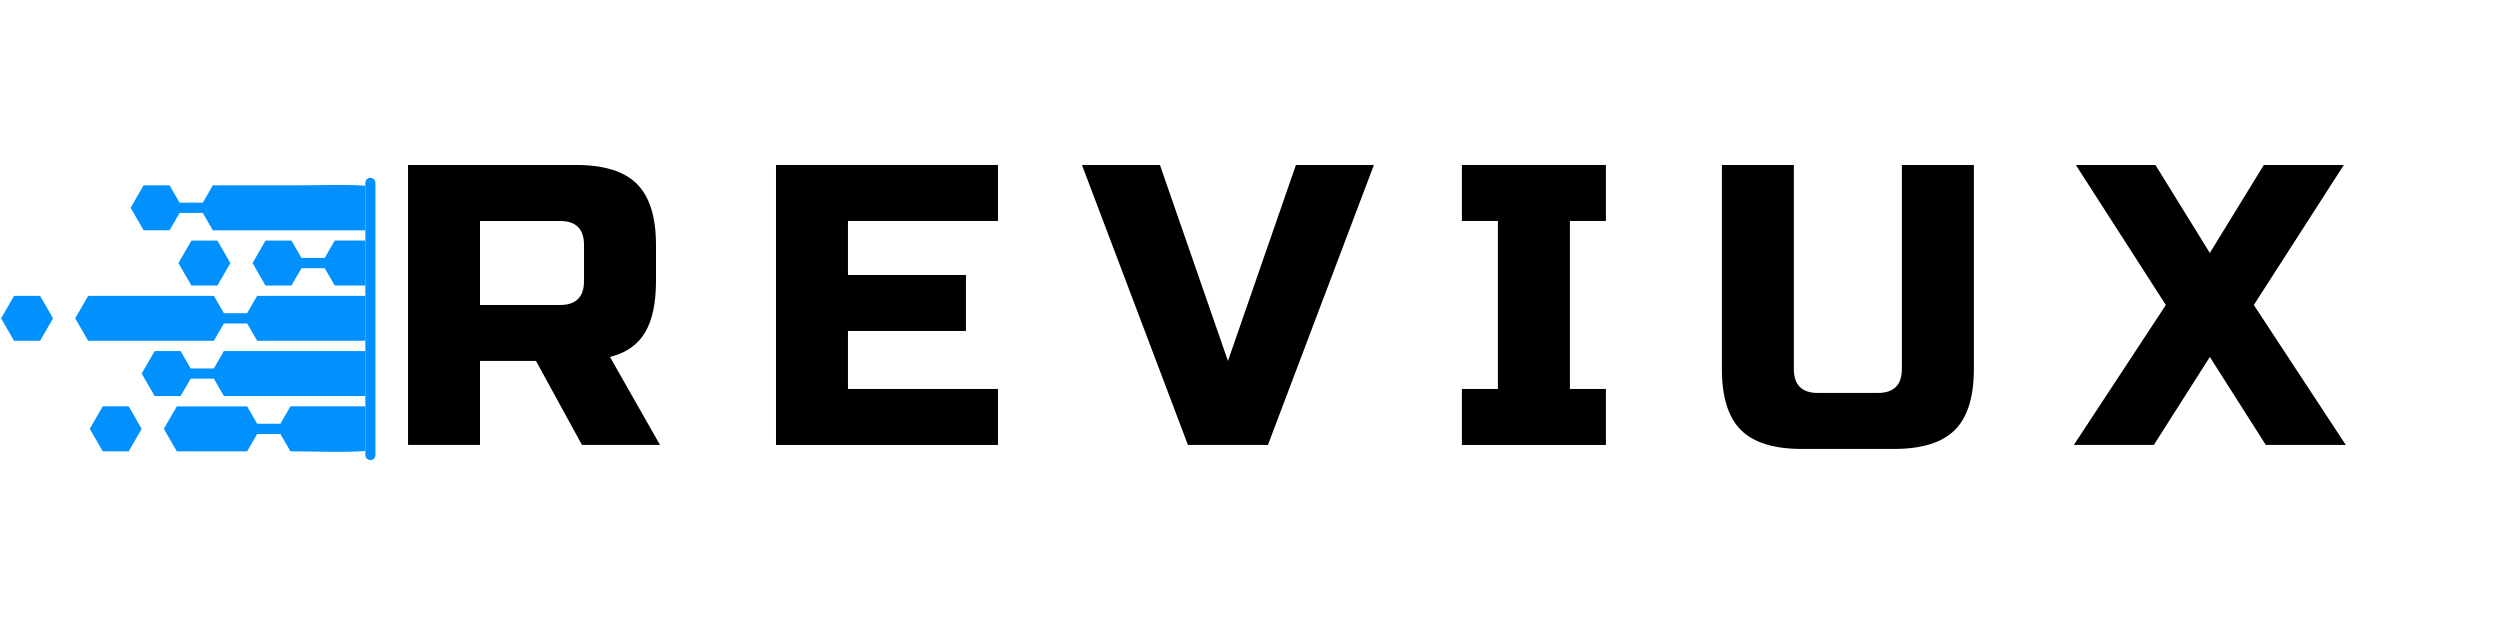 <svg xmlns="http://www.w3.org/2000/svg" xmlns:xlink="http://www.w3.org/1999/xlink" width="1488" zoomAndPan="magnify" viewBox="0 0 1116 285.75" height="381" preserveAspectRatio="xMidYMid meet" version="1.0"><defs><g/><clipPath id="ce443f8768"><path d="M 33 132 L 163.094 132 L 163.094 153 L 33 153 Z M 33 132 " clip-rule="nonzero"/></clipPath><clipPath id="062398e578"><path d="M 58 82 L 163.094 82 L 163.094 103 L 58 103 Z M 58 82 " clip-rule="nonzero"/></clipPath><clipPath id="c90fb770d2"><path d="M 112 107 L 163.094 107 L 163.094 128 L 112 128 Z M 112 107 " clip-rule="nonzero"/></clipPath><clipPath id="a601cceb36"><path d="M 0.488 132 L 24 132 L 24 153 L 0.488 153 Z M 0.488 132 " clip-rule="nonzero"/></clipPath><clipPath id="0769ef9400"><path d="M 63 156 L 163.094 156 L 163.094 177 L 63 177 Z M 63 156 " clip-rule="nonzero"/></clipPath><clipPath id="4cf0b87251"><path d="M 73 181 L 163.094 181 L 163.094 202 L 73 202 Z M 73 181 " clip-rule="nonzero"/></clipPath></defs><g clip-path="url(#ce443f8768)"><path fill="#0091ff" d="M 219.676 132.066 L 114.801 132.066 L 110.32 139.809 L 99.949 139.809 L 95.473 132.066 C 91.609 132.066 43.223 132.066 39.363 132.066 L 33.57 142.098 L 39.363 152.129 C 43.223 152.129 91.609 152.129 95.473 152.129 L 99.949 144.387 L 110.32 144.387 L 114.801 152.129 L 219.676 152.129 C 220.828 145.5 220.828 138.715 219.676 132.066 Z M 219.676 132.066 " fill-opacity="1" fill-rule="nonzero"/></g><g clip-path="url(#062398e578)"><path fill="#0091ff" d="M 75.688 102.809 L 80.164 95.062 L 90.535 95.062 L 95.016 102.809 L 205.582 102.809 C 184.801 79.379 161.496 82.723 133.391 82.723 L 95.016 82.723 L 90.535 90.465 L 80.164 90.465 L 75.688 82.723 L 64.102 82.723 L 58.312 92.754 L 64.102 102.785 L 75.688 102.785 Z M 75.688 102.809 " fill-opacity="1" fill-rule="nonzero"/></g><g clip-path="url(#c90fb770d2)"><path fill="#0091ff" d="M 144.953 115.148 L 134.582 115.148 L 130.105 107.406 L 118.52 107.406 L 112.73 117.438 L 118.52 127.469 L 130.105 127.469 L 134.582 119.727 L 144.953 119.727 L 149.434 127.469 L 218.699 127.469 C 216.828 120.145 213.582 113.355 209.266 107.387 L 149.434 107.387 Z M 144.953 115.148 " fill-opacity="1" fill-rule="nonzero"/></g><g clip-path="url(#a601cceb36)"><path fill="#0091ff" d="M 6.281 132.066 L 0.488 142.098 L 6.281 152.148 L 17.887 152.148 L 23.676 142.098 L 17.887 132.066 Z M 6.281 132.066 " fill-opacity="1" fill-rule="nonzero"/></g><path fill="#0091ff" d="M 79.648 117.438 L 85.441 127.469 L 97.043 127.469 L 102.836 117.438 L 97.043 107.406 L 85.441 107.406 Z M 79.648 117.438 " fill-opacity="1" fill-rule="nonzero"/><path fill="#0091ff" d="M 45.871 181.391 L 40.059 191.441 L 45.871 201.473 L 57.453 201.473 L 63.246 191.441 L 57.453 181.391 Z M 45.871 181.391 " fill-opacity="1" fill-rule="nonzero"/><g clip-path="url(#0769ef9400)"><path fill="#0091ff" d="M 95.473 164.469 L 85.102 164.469 L 80.625 156.727 L 69.039 156.727 L 63.246 166.758 L 69.039 176.793 L 80.625 176.793 L 85.102 169.047 L 95.473 169.047 L 99.949 176.793 L 209.246 176.793 C 213.562 170.82 216.809 164.031 218.68 156.707 C 182.395 156.707 136.215 156.707 99.93 156.707 Z M 95.473 164.469 " fill-opacity="1" fill-rule="nonzero"/></g><g clip-path="url(#4cf0b87251)"><path fill="#0091ff" d="M 125.168 189.152 L 114.801 189.152 L 110.32 181.41 C 99.871 181.41 89.402 181.41 78.93 181.41 L 73.141 191.441 L 78.93 201.473 C 89.402 201.473 99.852 201.473 110.32 201.473 L 114.801 193.73 L 125.168 193.73 L 129.648 201.473 C 159.324 201.473 184.266 205.434 205.582 181.391 L 129.648 181.391 Z M 125.168 189.152 " fill-opacity="1" fill-rule="nonzero"/></g><g fill="#000000" fill-opacity="1"><g transform="translate(171.428, 198.629)"><g><path d="M 10.719 -124.984 L 85.703 -124.984 C 98.203 -124.984 107.273 -122.156 112.922 -116.5 C 118.578 -110.844 121.406 -101.77 121.406 -89.281 L 121.406 -73.203 C 121.406 -63.328 119.77 -55.648 116.5 -50.172 C 113.227 -44.691 108.02 -41.062 100.875 -39.281 L 123.203 0 L 88.375 0 L 67.844 -37.5 L 42.844 -37.5 L 42.844 0 L 10.719 0 Z M 89.281 -89.281 C 89.281 -96.414 85.707 -99.984 78.562 -99.984 L 42.844 -99.984 L 42.844 -62.484 L 78.562 -62.484 C 85.707 -62.484 89.281 -66.055 89.281 -73.203 Z M 89.281 -89.281 "/></g></g></g><g fill="#000000" fill-opacity="1"><g transform="translate(335.684, 198.629)"><g><path d="M 109.812 0 L 10.719 0 L 10.719 -124.984 L 109.812 -124.984 L 109.812 -99.984 L 42.844 -99.984 L 42.844 -75.875 L 95.516 -75.875 L 95.516 -50.891 L 42.844 -50.891 L 42.844 -25 L 109.812 -25 Z M 109.812 0 "/></g></g></g><g fill="#000000" fill-opacity="1"><g transform="translate(484.765, 198.629)"><g><path d="M 63.391 -37.5 L 93.734 -124.984 L 128.547 -124.984 L 81.234 0 L 45.531 0 L -1.781 -124.984 L 33.031 -124.984 Z M 63.391 -37.5 "/></g></g></g><g fill="#000000" fill-opacity="1"><g transform="translate(647.236, 198.629)"><g><path d="M 69.641 0 L 5.359 0 L 5.359 -25 L 21.422 -25 L 21.422 -99.984 L 5.359 -99.984 L 5.359 -124.984 L 69.641 -124.984 L 69.641 -99.984 L 53.562 -99.984 L 53.562 -25 L 69.641 -25 Z M 69.641 0 "/></g></g></g><g fill="#000000" fill-opacity="1"><g transform="translate(757.932, 198.629)"><g><path d="M 91.062 -124.984 L 123.203 -124.984 L 123.203 -33.922 C 123.203 -21.422 120.375 -12.344 114.719 -6.688 C 109.062 -1.039 99.984 1.781 87.484 1.781 L 46.422 1.781 C 33.922 1.781 24.844 -1.039 19.188 -6.688 C 13.539 -12.344 10.719 -21.422 10.719 -33.922 L 10.719 -124.984 L 42.844 -124.984 L 42.844 -33.922 C 42.844 -26.785 46.414 -23.219 53.562 -23.219 L 80.344 -23.219 C 87.488 -23.219 91.062 -26.785 91.062 -33.922 Z M 91.062 -124.984 "/></g></g></g><g fill="#000000" fill-opacity="1"><g transform="translate(927.545, 198.629)"><g><path d="M 83.031 -124.984 L 118.734 -124.984 L 78.562 -62.484 L 119.625 0 L 83.922 0 L 58.922 -39.281 L 33.922 0 L -1.781 0 L 39.281 -62.484 L -0.891 -124.984 L 34.641 -124.984 L 58.922 -85.703 Z M 83.031 -124.984 "/></g></g></g><path stroke-linecap="round" transform="matrix(0, 0.749, -0.749, 0, 167.588, 79.382)" fill="none" stroke-linejoin="miter" d="M 2.999 3 L 165.224 3 " stroke="#0091ff" stroke-width="6" stroke-opacity="1" stroke-miterlimit="4"/></svg>